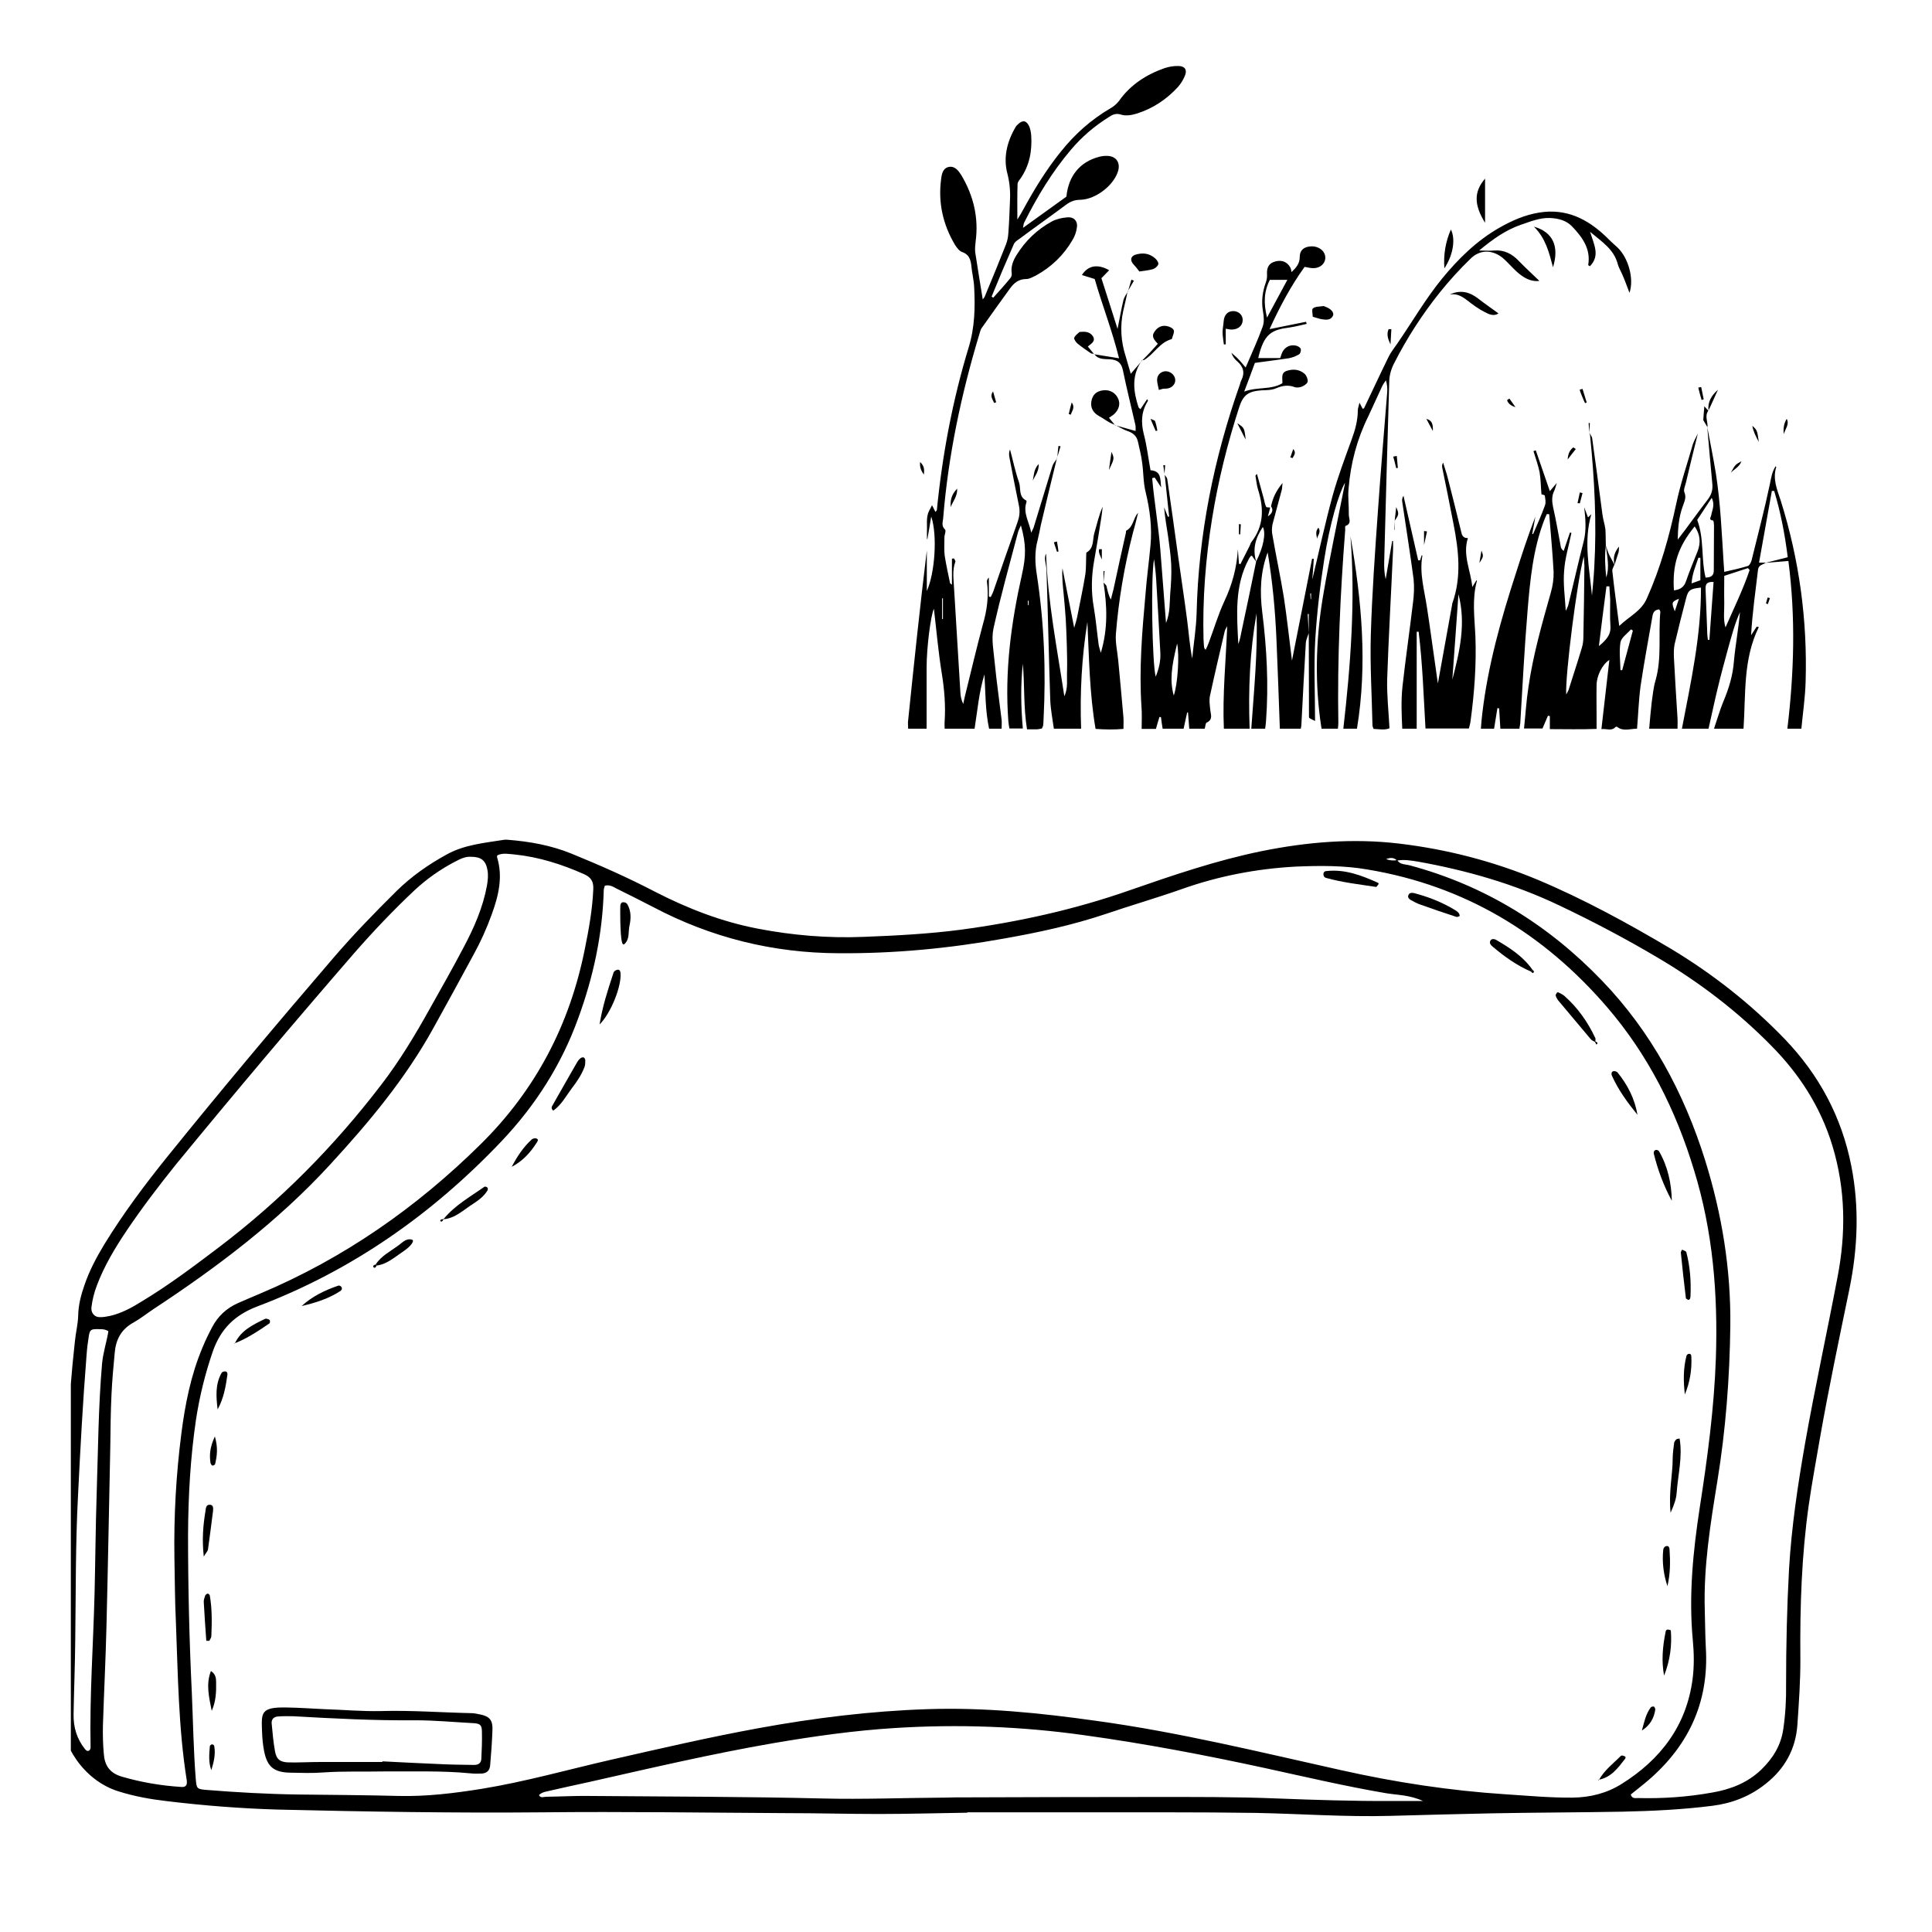 <svg xmlns="http://www.w3.org/2000/svg" xmlns:xlink="http://www.w3.org/1999/xlink" width="48" zoomAndPan="magnify" viewBox="0 0 36 36" height="48" preserveAspectRatio="xMidYMid meet" version="1.2"><defs><clipPath id="f09c087d44"><path d="M 1.32 15.617 L 34.672 15.617 L 34.672 33.859 L 1.32 33.859 Z M 1.32 15.617 "/></clipPath><clipPath id="8f68cab0fe"><path d="M 4 31 L 10 31 L 10 33.859 L 4 33.859 Z M 4 31 "/></clipPath><clipPath id="89fd78b173"><path d="M 29 32 L 31 32 L 31 33.859 L 29 33.859 Z M 29 32 "/></clipPath><clipPath id="8e03bfb9c7"><path d="M 29 33 L 30 33 L 30 33.859 L 29 33.859 Z M 29 33 "/></clipPath><clipPath id="b33f6bee32"><path d="M 20 3 L 31 3 L 31 13.633 L 20 13.633 Z M 20 3 "/></clipPath><clipPath id="a20492b789"><path d="M 27 7 L 33.688 7 L 33.688 13.633 L 27 13.633 Z M 27 7 "/></clipPath><clipPath id="0525fe2ef1"><path d="M 16.906 1.227 L 23 1.227 L 23 13.633 L 16.906 13.633 Z M 16.906 1.227 "/></clipPath><clipPath id="5f17f07170"><path d="M 26 8 L 28 8 L 28 13.633 L 26 13.633 Z M 26 8 "/></clipPath><clipPath id="950261e037"><path d="M 19 9 L 22 9 L 22 13.633 L 19 13.633 Z M 19 9 "/></clipPath><clipPath id="6dcc2aee57"><path d="M 25 9 L 26 9 L 26 13.633 L 25 13.633 Z M 25 9 "/></clipPath><clipPath id="a2f0135591"><path d="M 33 7 L 33.688 7 L 33.688 9 L 33 9 Z M 33 7 "/></clipPath></defs><g id="a12f6bce5b"><g clip-rule="nonzero" clip-path="url(#f09c087d44)"><path style=" stroke:none;fill-rule:nonzero;fill:#000000;fill-opacity:1;" d="M 2.02 24.805 C 1.988 25 1.922 25.199 1.902 25.406 C 1.832 26.215 1.828 27.031 1.801 27.844 C 1.781 28.461 1.777 29.078 1.762 29.695 C 1.738 30.648 1.668 31.605 1.688 32.562 C 1.688 32.582 1.676 32.609 1.664 32.617 C 1.625 32.641 1.602 32.613 1.582 32.59 C 1.43 32.398 1.367 32.184 1.371 31.941 C 1.379 31.48 1.398 31.02 1.402 30.559 C 1.414 29.668 1.406 28.777 1.453 27.883 C 1.496 27.004 1.543 26.125 1.613 25.25 C 1.621 25.129 1.637 25.008 1.656 24.887 C 1.676 24.781 1.695 24.766 1.812 24.766 C 1.879 24.77 1.945 24.758 2.02 24.805 Z M 26.516 33.559 C 26.281 33.559 26.098 33.559 25.91 33.559 C 25.207 33.562 24.504 33.539 23.801 33.512 C 23.02 33.48 22.238 33.484 21.457 33.484 C 20.238 33.484 19.016 33.488 17.797 33.492 C 17.73 33.492 17.664 33.496 17.598 33.496 C 16.84 33.5 16.082 33.531 15.324 33.512 C 13.871 33.477 12.418 33.477 10.969 33.465 C 10.703 33.461 10.441 33.477 10.176 33.48 C 10.133 33.48 10.074 33.512 10.043 33.449 C 10.09 33.402 10.141 33.391 10.195 33.379 C 10.453 33.32 10.711 33.262 10.969 33.207 C 12.113 32.949 13.258 32.68 14.418 32.48 C 15.168 32.352 15.918 32.246 16.676 32.199 C 17.852 32.125 19.027 32.168 20.195 32.332 C 21.328 32.488 22.453 32.703 23.57 32.945 C 24.32 33.109 25.07 33.285 25.828 33.414 C 26.043 33.449 26.266 33.445 26.516 33.559 Z M 8.777 15.965 C 8.965 15.965 9.051 16.035 9.082 16.207 C 9.102 16.305 9.09 16.402 9.074 16.5 C 9 16.906 8.836 17.281 8.645 17.641 C 8.441 18.031 8.223 18.414 8.008 18.797 C 7.734 19.289 7.445 19.77 7.102 20.215 C 6.227 21.359 5.227 22.371 4.078 23.242 C 3.613 23.594 3.148 23.945 2.648 24.246 C 2.461 24.363 2.27 24.469 2.051 24.52 C 1.988 24.531 1.922 24.547 1.855 24.543 C 1.762 24.543 1.695 24.465 1.703 24.367 C 1.719 24.227 1.754 24.086 1.805 23.953 C 1.941 23.59 2.141 23.258 2.355 22.938 C 2.645 22.508 2.957 22.098 3.281 21.695 C 4.371 20.367 5.477 19.055 6.602 17.758 C 6.957 17.352 7.328 16.961 7.723 16.59 C 7.949 16.379 8.199 16.203 8.473 16.059 C 8.57 16.008 8.668 15.957 8.777 15.965 Z M 9.266 15.938 C 9.371 15.887 9.48 15.914 9.59 15.922 C 10.043 15.969 10.469 16.105 10.883 16.289 C 11.016 16.348 11.062 16.43 11.055 16.57 C 11.039 16.945 10.973 17.312 10.898 17.68 C 10.617 19.094 9.98 20.312 8.953 21.324 C 7.758 22.504 6.402 23.449 4.852 24.102 C 4.707 24.164 4.566 24.223 4.426 24.285 C 4.219 24.379 4.059 24.527 3.953 24.73 C 3.887 24.855 3.824 24.984 3.77 25.117 C 3.555 25.629 3.449 26.168 3.379 26.715 C 3.281 27.48 3.238 28.25 3.25 29.023 C 3.258 29.422 3.258 29.816 3.277 30.211 C 3.316 31.203 3.324 32.195 3.48 33.176 C 3.492 33.266 3.461 33.305 3.375 33.297 C 3 33.273 2.633 33.211 2.27 33.105 C 2.043 33.039 1.949 32.895 1.934 32.676 C 1.918 32.5 1.914 32.324 1.918 32.148 C 1.938 31.531 1.969 30.918 1.984 30.301 C 2.012 29.188 2.031 28.074 2.055 26.965 C 2.059 26.633 2.062 26.301 2.078 25.973 C 2.09 25.719 2.113 25.465 2.137 25.215 C 2.156 24.969 2.254 24.773 2.48 24.648 C 2.613 24.574 2.734 24.477 2.863 24.391 C 4.051 23.609 5.184 22.754 6.152 21.699 C 6.875 20.914 7.559 20.094 8.078 19.152 C 8.328 18.699 8.578 18.246 8.824 17.789 C 8.957 17.547 9.07 17.297 9.164 17.035 C 9.289 16.691 9.375 16.34 9.262 15.973 C 9.258 15.965 9.266 15.953 9.266 15.938 Z M 11.27 16.504 C 11.359 16.48 11.426 16.523 11.492 16.559 C 11.719 16.672 11.949 16.785 12.172 16.902 C 13.254 17.473 14.406 17.758 15.625 17.762 C 16.664 17.77 17.691 17.672 18.711 17.488 C 19.352 17.375 19.984 17.238 20.602 17.031 C 21.07 16.871 21.547 16.734 22.012 16.57 C 22.703 16.324 23.41 16.188 24.141 16.148 C 24.59 16.129 25.043 16.125 25.488 16.203 C 27.289 16.504 28.762 17.391 29.945 18.766 C 30.711 19.656 31.227 20.684 31.566 21.805 C 31.918 22.945 32.012 24.113 31.973 25.301 C 31.941 26.238 31.816 27.168 31.672 28.094 C 31.547 28.91 31.465 29.73 31.543 30.562 C 31.566 30.801 31.57 31.047 31.539 31.285 C 31.426 32.156 30.941 32.789 30.215 33.242 C 29.941 33.414 29.633 33.492 29.305 33.496 C 28.887 33.5 28.473 33.461 28.055 33.434 C 27.02 33.367 26 33.211 24.988 32.984 C 23.477 32.648 21.969 32.277 20.43 32.066 C 19.383 31.918 18.336 31.812 17.273 31.848 C 16.219 31.883 15.172 32.012 14.129 32.203 C 13.211 32.371 12.301 32.582 11.391 32.789 C 10.586 32.973 9.793 33.199 8.977 33.332 C 8.465 33.414 7.953 33.477 7.434 33.465 C 6.809 33.449 6.18 33.445 5.555 33.438 C 4.98 33.43 4.41 33.398 3.84 33.352 C 3.668 33.336 3.664 33.328 3.648 33.152 C 3.605 32.613 3.598 32.074 3.574 31.535 C 3.527 30.555 3.504 29.574 3.504 28.594 C 3.508 27.879 3.547 27.164 3.652 26.453 C 3.719 26.016 3.824 25.59 3.969 25.172 C 4.117 24.758 4.375 24.504 4.793 24.344 C 6.551 23.68 8.055 22.625 9.348 21.262 C 9.977 20.598 10.461 19.84 10.773 18.977 C 11.055 18.207 11.227 17.414 11.25 16.59 C 11.25 16.562 11.262 16.531 11.27 16.504 Z M 26.031 16.035 C 26.164 16.012 26.297 16.035 26.422 16.055 C 27.336 16.219 28.223 16.473 29.062 16.875 C 29.688 17.172 30.301 17.496 30.895 17.848 C 31.668 18.305 32.375 18.844 33.004 19.484 C 33.531 20.016 33.926 20.629 34.145 21.352 C 34.391 22.164 34.398 22.984 34.238 23.805 C 34.043 24.832 33.82 25.852 33.637 26.883 C 33.5 27.664 33.383 28.445 33.336 29.238 C 33.297 29.957 33.281 30.672 33.281 31.387 C 33.285 31.664 33.27 31.938 33.23 32.211 C 33.188 32.52 33.035 32.766 32.816 32.977 C 32.559 33.223 32.242 33.344 31.902 33.402 C 31.445 33.484 30.984 33.516 30.523 33.504 C 30.473 33.504 30.41 33.52 30.387 33.438 C 30.469 33.371 30.555 33.305 30.641 33.234 C 31.441 32.578 31.852 31.742 31.785 30.691 C 31.773 30.461 31.773 30.23 31.766 30 C 31.742 29.191 31.871 28.395 32 27.602 C 32.156 26.645 32.23 25.68 32.242 24.707 C 32.254 23.652 32.086 22.625 31.773 21.621 C 31.379 20.363 30.766 19.223 29.848 18.27 C 28.852 17.234 27.668 16.5 26.27 16.125 C 26.191 16.102 26.09 16.117 26.035 16.027 C 25.965 16.039 25.898 16.035 25.828 16.008 C 25.906 15.98 25.973 15.973 26.031 16.035 Z M 18.023 33.77 C 19.277 33.77 20.531 33.77 21.785 33.77 C 22.324 33.77 22.863 33.773 23.402 33.781 C 24.238 33.797 25.07 33.859 25.91 33.836 C 26.535 33.82 27.16 33.801 27.789 33.789 C 28.602 33.773 29.418 33.773 30.23 33.758 C 30.793 33.746 31.352 33.719 31.91 33.648 C 32.273 33.602 32.609 33.473 32.902 33.238 C 33.258 32.957 33.461 32.59 33.492 32.137 C 33.52 31.719 33.551 31.301 33.547 30.883 C 33.539 29.934 33.57 28.984 33.703 28.047 C 33.762 27.633 33.84 27.219 33.91 26.809 C 34.074 25.875 34.27 24.945 34.461 24.02 C 34.617 23.258 34.648 22.492 34.496 21.723 C 34.316 20.809 33.895 20.027 33.254 19.359 C 32.621 18.703 31.914 18.148 31.137 17.68 C 30.332 17.203 29.512 16.754 28.648 16.391 C 27.82 16.047 26.957 15.824 26.07 15.719 C 25.211 15.617 24.359 15.688 23.512 15.859 C 22.668 16.031 21.855 16.309 21.047 16.59 C 20.023 16.949 18.973 17.18 17.902 17.324 C 17.305 17.402 16.699 17.434 16.094 17.457 C 15.43 17.484 14.777 17.43 14.125 17.305 C 13.449 17.176 12.816 16.93 12.207 16.617 C 11.699 16.352 11.176 16.121 10.648 15.906 C 10.266 15.75 9.867 15.68 9.461 15.648 C 9.438 15.645 9.414 15.645 9.395 15.648 C 9.027 15.707 8.652 15.738 8.316 15.926 C 7.977 16.113 7.664 16.332 7.387 16.605 C 6.98 17.008 6.582 17.418 6.207 17.855 C 5.16 19.074 4.125 20.305 3.117 21.555 C 2.695 22.078 2.293 22.617 1.941 23.191 C 1.797 23.43 1.668 23.672 1.578 23.934 C 1.512 24.121 1.461 24.309 1.457 24.512 C 1.453 24.676 1.41 24.836 1.395 25 C 1.266 26.152 1.227 27.309 1.18 28.465 C 1.152 29.18 1.18 29.898 1.16 30.613 C 1.152 30.934 1.137 31.25 1.129 31.57 C 1.125 31.703 1.137 31.836 1.137 31.969 C 1.141 32.488 1.543 33.172 2.207 33.379 C 2.504 33.473 2.809 33.527 3.113 33.562 C 3.801 33.645 4.492 33.699 5.184 33.719 C 6.824 33.758 8.461 33.785 10.102 33.77 C 11.621 33.754 13.137 33.777 14.656 33.785 C 15.227 33.785 15.801 33.801 16.371 33.801 C 16.922 33.801 17.473 33.785 18.023 33.777 C 18.023 33.773 18.023 33.773 18.023 33.77 "/></g><g clip-rule="nonzero" clip-path="url(#8f68cab0fe)"><path style=" stroke:none;fill-rule:nonzero;fill:#000000;fill-opacity:1;" d="M 7.125 32.82 C 7.125 32.824 7.125 32.828 7.125 32.832 C 6.742 32.832 6.355 32.832 5.973 32.832 C 5.773 32.832 5.578 32.844 5.379 32.84 C 5.223 32.836 5.152 32.785 5.125 32.637 C 5.094 32.465 5.078 32.289 5.062 32.113 C 5.055 32.035 5.105 31.988 5.18 31.984 C 5.277 31.977 5.375 31.977 5.473 31.98 C 6.23 32.023 6.984 32.062 7.742 32.055 C 8.105 32.055 8.469 32.09 8.828 32.109 C 8.953 32.117 8.98 32.148 8.98 32.277 C 8.984 32.445 8.977 32.609 8.969 32.773 C 8.965 32.855 8.91 32.887 8.836 32.887 C 8.648 32.883 8.465 32.883 8.277 32.875 C 7.895 32.859 7.512 32.84 7.125 32.82 Z M 7.152 33.008 C 7.703 33.012 8.23 32.992 8.758 33.043 C 8.832 33.051 8.91 33.051 8.984 33.047 C 9.074 33.039 9.125 32.988 9.133 32.898 C 9.152 32.68 9.168 32.461 9.176 32.238 C 9.184 32.051 9.121 31.98 8.941 31.945 C 8.887 31.934 8.832 31.922 8.781 31.922 C 8.219 31.91 7.66 31.867 7.102 31.883 C 6.75 31.891 6.398 31.859 6.047 31.848 C 5.805 31.836 5.566 31.82 5.324 31.816 C 4.848 31.809 4.871 31.922 4.883 32.27 C 4.887 32.391 4.898 32.512 4.922 32.633 C 4.98 32.922 5.105 33.023 5.398 33.031 C 5.605 33.035 5.816 33.043 6.023 33.027 C 6.406 33 6.793 33.016 7.152 33.008 "/></g><path style=" stroke:none;fill-rule:nonzero;fill:#000000;fill-opacity:1;" d="M 31.297 26.805 C 31.273 26.809 31.266 26.809 31.254 26.812 C 31.246 26.816 31.234 26.82 31.227 26.828 C 31.215 26.848 31.199 26.863 31.195 26.887 C 31.184 26.98 31.168 27.082 31.168 27.18 C 31.168 27.488 31.09 27.801 31.129 28.188 C 31.203 28.023 31.234 27.922 31.242 27.816 C 31.266 27.48 31.355 27.148 31.297 26.805 "/><path style=" stroke:none;fill-rule:nonzero;fill:#000000;fill-opacity:1;" d="M 10.309 20.695 C 10.461 20.59 10.547 20.422 10.656 20.277 C 10.75 20.156 10.836 20.027 10.891 19.883 C 10.906 19.844 10.906 19.797 10.906 19.754 C 10.906 19.738 10.891 19.711 10.875 19.703 C 10.859 19.699 10.828 19.707 10.816 19.719 C 10.789 19.742 10.77 19.766 10.754 19.793 C 10.598 20.062 10.449 20.328 10.297 20.594 C 10.281 20.621 10.262 20.652 10.309 20.695 "/><path style=" stroke:none;fill-rule:nonzero;fill:#000000;fill-opacity:1;" d="M 25.645 16.527 C 25.664 16.504 25.68 16.488 25.688 16.473 C 25.691 16.469 25.684 16.449 25.676 16.449 C 25.371 16.312 25.066 16.195 24.727 16.23 C 24.695 16.23 24.66 16.242 24.66 16.289 C 24.66 16.328 24.68 16.352 24.711 16.359 C 25.02 16.445 25.336 16.48 25.645 16.527 "/><path style=" stroke:none;fill-rule:nonzero;fill:#000000;fill-opacity:1;" d="M 11.172 19.09 C 11.387 18.875 11.586 18.367 11.562 18.129 C 11.559 18.098 11.547 18.062 11.504 18.07 C 11.484 18.074 11.461 18.086 11.449 18.098 C 11.434 18.113 11.426 18.137 11.422 18.156 C 11.324 18.453 11.227 18.75 11.172 19.09 "/><path style=" stroke:none;fill-rule:nonzero;fill:#000000;fill-opacity:1;" d="M 29.727 19.406 C 29.727 19.387 29.734 19.359 29.727 19.344 C 29.586 19.043 29.398 18.777 29.152 18.559 C 29.121 18.531 29.078 18.512 29.039 18.492 C 29.031 18.488 29.016 18.492 29.012 18.496 C 29 18.512 28.984 18.535 28.988 18.551 C 28.996 18.582 29.012 18.609 29.031 18.637 C 29.234 18.879 29.438 19.121 29.641 19.363 C 29.66 19.387 29.691 19.398 29.719 19.414 L 29.727 19.406 "/><path style=" stroke:none;fill-rule:nonzero;fill:#000000;fill-opacity:1;" d="M 27.199 17.07 C 27.199 17.008 27.148 16.98 27.105 16.953 C 26.867 16.809 26.613 16.711 26.348 16.641 C 26.305 16.633 26.258 16.633 26.242 16.684 C 26.227 16.719 26.254 16.75 26.281 16.766 C 26.34 16.797 26.395 16.832 26.457 16.852 C 26.684 16.934 26.914 17.012 27.141 17.086 C 27.156 17.09 27.18 17.074 27.199 17.07 "/><path style=" stroke:none;fill-rule:nonzero;fill:#000000;fill-opacity:1;" d="M 31.461 24.223 C 31.5 24.211 31.496 24.18 31.5 24.148 C 31.512 23.871 31.492 23.598 31.422 23.332 C 31.418 23.312 31.371 23.301 31.344 23.285 C 31.336 23.305 31.32 23.32 31.32 23.34 C 31.348 23.621 31.379 23.906 31.414 24.188 C 31.414 24.203 31.445 24.211 31.461 24.223 "/><path style=" stroke:none;fill-rule:nonzero;fill:#000000;fill-opacity:1;" d="M 31.152 22.375 C 31.145 22.051 31.078 21.738 30.914 21.453 C 30.906 21.438 30.879 21.426 30.859 21.426 C 30.824 21.434 30.809 21.465 30.816 21.496 C 30.891 21.801 31 22.094 31.152 22.375 "/><path style=" stroke:none;fill-rule:nonzero;fill:#000000;fill-opacity:1;" d="M 28.555 18.07 C 28.383 17.824 28.137 17.664 27.883 17.516 C 27.844 17.492 27.789 17.488 27.77 17.531 C 27.746 17.574 27.781 17.613 27.816 17.641 C 28.031 17.824 28.262 17.988 28.523 18.102 C 28.531 18.09 28.543 18.078 28.555 18.07 "/><path style=" stroke:none;fill-rule:nonzero;fill:#000000;fill-opacity:1;" d="M 3.797 29.004 C 3.844 28.926 3.871 28.902 3.875 28.875 C 3.906 28.637 3.941 28.398 3.969 28.16 C 3.973 28.113 3.984 28.035 3.902 28.039 C 3.836 28.039 3.836 28.109 3.828 28.16 C 3.785 28.422 3.762 28.68 3.797 29.004 "/><path style=" stroke:none;fill-rule:nonzero;fill:#000000;fill-opacity:1;" d="M 3.902 30.574 C 3.914 30.543 3.938 30.516 3.938 30.488 C 3.949 30.234 3.953 29.984 3.91 29.734 C 3.91 29.719 3.887 29.695 3.871 29.695 C 3.855 29.695 3.832 29.715 3.824 29.73 C 3.812 29.77 3.793 29.812 3.797 29.855 C 3.809 30.094 3.828 30.336 3.844 30.574 C 3.863 30.574 3.883 30.574 3.902 30.574 "/><path style=" stroke:none;fill-rule:nonzero;fill:#000000;fill-opacity:1;" d="M 8.266 22.719 C 8.488 22.699 8.637 22.543 8.812 22.434 C 8.914 22.367 9.012 22.297 9.078 22.191 C 9.09 22.176 9.094 22.145 9.086 22.133 C 9.074 22.117 9.039 22.105 9.027 22.113 C 8.762 22.301 8.477 22.457 8.266 22.715 L 8.266 22.719 "/><path style=" stroke:none;fill-rule:nonzero;fill:#000000;fill-opacity:1;" d="M 30.512 20.773 C 30.461 20.473 30.328 20.215 30.141 19.984 C 30.125 19.965 30.082 19.953 30.059 19.961 C 30.023 19.973 30.023 20.016 30.035 20.043 C 30.156 20.312 30.328 20.547 30.512 20.773 "/><path style=" stroke:none;fill-rule:nonzero;fill:#000000;fill-opacity:1;" d="M 11.559 17.188 C 11.57 17.535 11.59 17.629 11.637 17.59 C 11.738 17.496 11.703 17.363 11.73 17.246 C 11.758 17.117 11.762 16.984 11.695 16.859 C 11.68 16.828 11.652 16.812 11.617 16.812 C 11.574 16.809 11.562 16.848 11.559 16.875 C 11.555 16.996 11.559 17.121 11.559 17.188 "/><path style=" stroke:none;fill-rule:nonzero;fill:#000000;fill-opacity:1;" d="M 31.008 31.223 C 31.121 30.938 31.156 30.656 31.133 30.379 C 31.043 30.34 31.039 30.391 31.035 30.414 C 30.98 30.684 30.957 30.953 31.008 31.223 "/><path style=" stroke:none;fill-rule:nonzero;fill:#000000;fill-opacity:1;" d="M 5.621 24.336 C 5.875 24.277 6.125 24.199 6.344 24.055 C 6.371 24.035 6.383 24.004 6.355 23.973 C 6.344 23.961 6.316 23.949 6.301 23.957 C 6.051 24.043 5.816 24.156 5.621 24.336 "/><path style=" stroke:none;fill-rule:nonzero;fill:#000000;fill-opacity:1;" d="M 7.016 23.582 C 7.207 23.559 7.348 23.43 7.5 23.328 C 7.668 23.219 7.734 23.109 7.672 23.098 C 7.562 23.07 7.492 23.16 7.418 23.211 C 7.27 23.32 7.102 23.402 7 23.562 L 7.016 23.582 "/><path style=" stroke:none;fill-rule:nonzero;fill:#000000;fill-opacity:1;" d="M 31.07 29.555 C 31.125 29.324 31.125 29.098 31.109 28.867 C 31.105 28.84 31.098 28.801 31.051 28.809 C 31.016 28.816 30.996 28.844 30.992 28.879 C 30.969 29.105 30.996 29.332 31.07 29.555 "/><path style=" stroke:none;fill-rule:nonzero;fill:#000000;fill-opacity:1;" d="M 4.055 26.262 C 4.168 26.059 4.207 25.836 4.238 25.613 C 4.242 25.582 4.223 25.547 4.184 25.555 C 4.164 25.555 4.137 25.566 4.129 25.582 C 4.008 25.797 4.027 26.027 4.055 26.262 "/><path style=" stroke:none;fill-rule:nonzero;fill:#000000;fill-opacity:1;" d="M 3.93 31.137 C 3.832 31.391 3.898 31.633 3.945 31.879 C 4.023 31.707 4.031 31.527 4.027 31.348 C 4.027 31.273 4.02 31.195 3.93 31.137 "/><path style=" stroke:none;fill-rule:nonzero;fill:#000000;fill-opacity:1;" d="M 4.371 25.031 C 4.605 24.941 4.812 24.801 5.02 24.66 C 5.031 24.652 5.035 24.613 5.027 24.602 C 5.02 24.586 4.992 24.578 4.973 24.574 C 4.965 24.57 4.953 24.57 4.941 24.574 C 4.715 24.684 4.488 24.789 4.375 25.035 L 4.371 25.031 "/><path style=" stroke:none;fill-rule:nonzero;fill:#000000;fill-opacity:1;" d="M 31.395 25.984 C 31.488 25.758 31.527 25.527 31.516 25.289 C 31.516 25.258 31.512 25.223 31.469 25.227 C 31.453 25.227 31.43 25.246 31.426 25.262 C 31.363 25.5 31.367 25.742 31.395 25.984 "/><path style=" stroke:none;fill-rule:nonzero;fill:#000000;fill-opacity:1;" d="M 9.535 21.742 C 9.738 21.637 9.883 21.477 10 21.293 C 10.016 21.27 10.043 21.23 9.996 21.215 C 9.973 21.203 9.93 21.215 9.91 21.23 C 9.75 21.375 9.633 21.555 9.535 21.742 "/><path style=" stroke:none;fill-rule:nonzero;fill:#000000;fill-opacity:1;" d="M 4.004 26.766 C 3.906 26.977 3.902 27.117 3.922 27.258 C 3.926 27.277 3.941 27.301 3.957 27.309 C 3.973 27.312 4.008 27.293 4.008 27.281 C 4.043 27.133 4.066 26.984 4.004 26.766 "/><path style=" stroke:none;fill-rule:nonzero;fill:#000000;fill-opacity:1;" d="M 30.594 32.246 C 30.742 32.152 30.82 32.02 30.844 31.855 C 30.844 31.84 30.832 31.809 30.82 31.801 C 30.809 31.793 30.773 31.801 30.762 31.812 C 30.664 31.941 30.637 32.094 30.594 32.246 "/><g clip-rule="nonzero" clip-path="url(#89fd78b173)"><path style=" stroke:none;fill-rule:nonzero;fill:#000000;fill-opacity:1;" d="M 29.785 33.164 C 30.02 33.121 30.148 32.945 30.281 32.773 C 30.297 32.75 30.293 32.73 30.266 32.723 C 30.25 32.715 30.219 32.707 30.207 32.715 C 30.062 32.859 29.895 32.984 29.793 33.168 L 29.785 33.164 "/></g><path style=" stroke:none;fill-rule:nonzero;fill:#000000;fill-opacity:1;" d="M 3.938 32.984 C 3.984 32.832 4.02 32.688 3.992 32.535 C 3.992 32.52 3.965 32.5 3.949 32.504 C 3.938 32.504 3.91 32.523 3.91 32.539 C 3.898 32.688 3.883 32.84 3.938 32.984 "/><path style=" stroke:none;fill-rule:nonzero;fill:#000000;fill-opacity:1;" d="M 29.719 19.414 C 29.73 19.43 29.738 19.449 29.746 19.465 C 29.789 19.43 29.754 19.418 29.727 19.406 C 29.727 19.406 29.719 19.414 29.719 19.414 "/><path style=" stroke:none;fill-rule:nonzero;fill:#000000;fill-opacity:1;" d="M 8.266 22.715 C 8.246 22.719 8.223 22.719 8.211 22.73 C 8.195 22.746 8.207 22.766 8.23 22.762 C 8.246 22.758 8.254 22.73 8.266 22.719 L 8.266 22.715 "/><path style=" stroke:none;fill-rule:nonzero;fill:#000000;fill-opacity:1;" d="M 7 23.562 C 6.973 23.57 6.938 23.586 6.961 23.613 C 6.98 23.637 7.008 23.613 7.016 23.582 L 7 23.562 "/><path style=" stroke:none;fill-rule:nonzero;fill:#000000;fill-opacity:1;" d="M 4.375 25.035 L 4.359 25.039 L 4.371 25.031 C 4.371 25.031 4.375 25.035 4.375 25.035 "/><path style=" stroke:none;fill-rule:nonzero;fill:#000000;fill-opacity:1;" d="M 28.523 18.102 C 28.535 18.113 28.559 18.133 28.562 18.133 C 28.602 18.105 28.574 18.086 28.555 18.07 C 28.543 18.078 28.531 18.09 28.523 18.102 "/><g clip-rule="nonzero" clip-path="url(#8e03bfb9c7)"><path style=" stroke:none;fill-rule:nonzero;fill:#000000;fill-opacity:1;" d="M 29.793 33.168 C 29.785 33.172 29.777 33.176 29.773 33.18 C 29.777 33.176 29.781 33.168 29.785 33.164 C 29.785 33.164 29.793 33.168 29.793 33.168 "/></g><path style=" stroke:none;fill-rule:nonzero;fill:#000000;fill-opacity:1;" d="M 20.391 6.598 L 20.387 6.602 L 20.395 6.602 Z M 20.391 6.598 "/><path style=" stroke:none;fill-rule:nonzero;fill:#000000;fill-opacity:1;" d="M 20.781 7.918 L 20.777 7.922 L 20.801 7.93 Z M 20.781 7.918 "/><g clip-rule="nonzero" clip-path="url(#b33f6bee32)"><path style=" stroke:none;fill-rule:nonzero;fill:#000000;fill-opacity:1;" d="M 21.75 8.926 C 21.746 8.898 21.719 8.875 21.703 8.848 C 21.73 9.105 21.758 9.367 21.785 9.625 L 21.762 9.629 C 21.738 9.57 21.715 9.512 21.691 9.453 C 21.707 9.637 21.738 9.816 21.766 9.996 C 21.789 10.172 21.816 10.348 21.824 10.52 C 21.832 10.703 21.82 10.887 21.805 11.066 C 21.793 11.238 21.805 11.414 21.727 11.609 C 21.691 11.133 21.656 10.688 21.621 10.242 C 21.586 9.797 21.508 9.355 21.469 8.91 L 21.516 8.898 L 21.637 9.082 C 21.617 8.93 21.645 8.777 21.438 8.762 C 21.395 8.531 21.371 8.305 21.312 8.086 C 21.258 7.867 21.266 7.664 21.391 7.469 C 21.395 7.465 21.383 7.453 21.375 7.438 L 21.25 7.625 C 21.23 7.605 21.219 7.598 21.215 7.59 C 21.121 7.301 21.082 7.016 21.258 6.746 L 21.07 6.965 C 21.035 6.852 21.008 6.746 20.977 6.645 C 20.887 6.367 20.867 6.082 20.93 5.793 C 20.957 5.68 20.984 5.562 21.008 5.445 C 20.98 5.492 20.949 5.539 20.934 5.59 C 20.895 5.75 20.867 5.918 20.824 6.129 C 20.715 5.781 20.617 5.477 20.523 5.184 L 20.668 5.035 C 20.453 4.914 20.273 4.945 20.16 5.125 L 20.398 5.199 C 20.539 5.688 20.723 6.156 20.852 6.676 L 20.395 6.602 C 20.465 6.703 20.586 6.688 20.688 6.695 C 20.824 6.707 20.891 6.758 20.922 6.891 C 20.992 7.234 21.078 7.574 21.156 7.918 C 21.164 7.953 21.16 7.988 21.16 8.031 L 20.801 7.93 C 20.871 7.965 20.938 8.008 21.008 8.031 C 21.113 8.066 21.18 8.125 21.203 8.227 C 21.23 8.355 21.266 8.484 21.281 8.613 C 21.309 8.797 21.301 8.988 21.348 9.172 C 21.426 9.496 21.469 9.824 21.438 10.16 C 21.41 10.465 21.367 10.773 21.344 11.078 C 21.281 11.773 21.223 12.473 21.27 13.172 C 21.281 13.305 21.273 13.441 21.273 13.582 L 21.539 13.582 C 21.562 13.5 21.582 13.43 21.605 13.359 L 21.633 13.363 C 21.641 13.434 21.652 13.504 21.664 13.578 L 22.055 13.578 C 22.078 13.473 22.098 13.375 22.121 13.277 L 22.137 13.277 C 22.145 13.375 22.152 13.473 22.16 13.578 L 22.449 13.578 C 22.461 13.535 22.461 13.477 22.484 13.465 C 22.609 13.406 22.559 13.312 22.551 13.223 C 22.543 13.137 22.527 13.047 22.547 12.961 C 22.633 12.562 22.727 12.164 22.82 11.766 C 22.828 11.73 22.852 11.699 22.867 11.668 C 22.844 12.305 22.777 12.938 22.805 13.578 L 23.285 13.578 C 23.258 12.848 23.289 12.137 23.414 11.43 C 23.438 12.141 23.367 12.852 23.316 13.578 L 23.574 13.578 C 23.582 13.527 23.586 13.484 23.59 13.441 C 23.641 12.762 23.605 12.082 23.52 11.406 C 23.473 11.027 23.484 10.66 23.621 10.293 C 23.711 10.832 23.762 11.371 23.785 11.918 C 23.809 12.469 23.828 13.02 23.848 13.578 L 24.238 13.578 C 24.246 13.543 24.25 13.52 24.25 13.492 C 24.277 12.992 24.301 12.488 24.332 11.984 C 24.336 11.922 24.367 11.859 24.387 11.797 C 24.379 11.68 24.375 11.559 24.367 11.441 L 24.387 11.441 C 24.387 11.559 24.387 11.676 24.387 11.797 C 24.387 12.305 24.391 12.816 24.391 13.324 C 24.391 13.34 24.387 13.367 24.398 13.379 C 24.426 13.398 24.457 13.41 24.504 13.434 C 24.504 12.906 24.48 12.41 24.508 11.918 C 24.539 11.414 24.598 10.914 24.676 10.418 C 24.777 9.766 24.949 9.184 25.062 8.996 C 25.055 9.031 25.055 9.055 25.047 9.078 C 24.918 9.734 24.777 10.387 24.664 11.043 C 24.527 11.82 24.496 12.605 24.598 13.391 C 24.605 13.453 24.617 13.516 24.625 13.578 L 24.93 13.578 C 24.934 13.535 24.938 13.504 24.938 13.473 C 24.918 12.273 24.973 11.07 25.066 9.875 C 25.066 9.848 25.062 9.805 25.07 9.801 C 25.195 9.758 25.133 9.664 25.133 9.59 C 25.137 9.426 25.113 9.262 25.129 9.098 C 25.168 8.633 25.285 8.184 25.496 7.758 C 25.582 7.574 25.664 7.391 25.75 7.207 C 25.77 7.164 25.797 7.125 25.824 7.086 C 25.848 7.164 25.855 7.238 25.848 7.316 C 25.789 8.051 25.727 8.785 25.676 9.516 C 25.621 10.289 25.566 11.062 25.543 11.832 C 25.527 12.395 25.562 12.953 25.574 13.512 C 25.574 13.535 25.586 13.559 25.594 13.582 C 25.699 13.586 25.801 13.609 25.891 13.57 C 25.875 13.258 25.84 12.953 25.848 12.652 C 25.875 11.855 25.922 11.059 25.957 10.262 C 25.961 10.199 25.957 10.141 25.957 10.078 L 25.941 10.082 C 25.902 10.32 25.859 10.555 25.82 10.793 C 25.793 10.676 25.789 10.562 25.793 10.449 C 25.824 9.332 25.852 8.211 25.887 7.094 C 25.891 6.984 25.926 6.867 25.977 6.77 C 26.215 6.301 26.5 5.859 26.832 5.445 C 27.008 5.227 27.195 5.02 27.398 4.824 C 27.574 4.645 27.812 4.648 28.008 4.812 C 28.098 4.891 28.176 4.984 28.266 5.066 C 28.387 5.172 28.516 5.254 28.684 5.234 C 28.555 5.109 28.422 4.988 28.301 4.863 C 28.176 4.73 28.027 4.652 27.836 4.668 C 27.762 4.676 27.688 4.668 27.562 4.668 C 27.82 4.453 28.059 4.285 28.34 4.188 C 28.516 4.129 28.688 4.055 28.883 4.062 C 29.039 4.07 29.18 4.105 29.289 4.215 C 29.484 4.418 29.645 4.637 29.594 4.938 C 29.59 4.941 29.609 4.949 29.625 4.961 C 29.711 4.875 29.746 4.773 29.727 4.652 C 29.711 4.547 29.668 4.445 29.629 4.32 C 29.848 4.504 30.074 4.645 30.145 4.922 C 30.168 5.004 30.219 5.082 30.25 5.164 C 30.289 5.254 30.32 5.348 30.363 5.457 C 30.453 5.191 30.34 4.797 30.133 4.605 C 30.062 4.543 29.992 4.477 29.926 4.41 C 29.578 4.078 29.184 3.879 28.68 3.961 C 28.414 4.004 28.176 4.109 27.941 4.242 C 27.516 4.484 27.172 4.824 26.871 5.191 C 26.562 5.57 26.316 5.996 26.039 6.398 C 25.984 6.48 25.918 6.559 25.875 6.648 C 25.719 6.965 25.57 7.289 25.418 7.605 C 25.414 7.613 25.398 7.613 25.391 7.617 L 25.332 7.504 C 25.316 7.578 25.301 7.609 25.301 7.645 C 25.301 7.836 25.25 8.016 25.184 8.195 C 25.059 8.539 24.93 8.883 24.832 9.234 C 24.688 9.762 24.574 10.297 24.453 10.797 C 24.461 10.691 24.473 10.555 24.48 10.414 L 24.449 10.41 L 24.074 12.309 C 24.02 11.887 23.98 11.504 23.922 11.125 C 23.859 10.742 23.777 10.359 23.711 9.977 C 23.695 9.906 23.699 9.84 23.711 9.77 C 23.766 9.555 23.828 9.344 23.883 9.133 C 23.891 9.102 23.891 9.07 23.898 9 C 23.773 9.152 23.715 9.285 23.684 9.434 C 23.734 9.508 23.703 9.57 23.625 9.621 C 23.641 9.566 23.656 9.512 23.668 9.457 C 23.641 9.453 23.598 9.457 23.594 9.445 C 23.57 9.398 23.562 9.348 23.551 9.301 C 23.508 9.145 23.465 8.988 23.422 8.832 C 23.398 8.852 23.391 8.863 23.395 8.875 C 23.41 8.961 23.418 9.051 23.445 9.133 C 23.551 9.473 23.551 9.797 23.32 10.098 C 23.305 10.117 23.297 10.141 23.289 10.164 C 23.23 10.281 23.172 10.398 23.113 10.512 L 23.086 10.504 C 23.078 10.414 23.074 10.324 23.066 10.234 C 23.047 10.574 22.961 10.891 22.816 11.199 C 22.699 11.449 22.621 11.719 22.523 11.977 C 22.508 12.02 22.488 12.062 22.465 12.109 C 22.449 12.086 22.438 12.078 22.438 12.066 C 22.43 12.016 22.43 11.965 22.426 11.914 C 22.406 11.16 22.465 10.406 22.586 9.66 C 22.699 8.957 22.871 8.266 23.09 7.59 C 23.164 7.359 23.262 7.289 23.512 7.273 C 23.602 7.27 23.699 7.27 23.781 7.234 C 23.898 7.184 24.008 7.168 24.129 7.215 C 24.168 7.227 24.223 7.219 24.262 7.203 C 24.305 7.184 24.363 7.145 24.367 7.109 C 24.371 7.062 24.344 6.996 24.309 6.965 C 24.215 6.883 24.098 6.871 23.977 6.91 C 23.859 6.949 23.902 7.055 23.895 7.141 C 23.68 7.27 23.43 7.203 23.184 7.297 C 23.262 7.094 23.324 6.922 23.383 6.762 C 23.605 6.73 23.809 6.707 24.012 6.676 C 24.082 6.664 24.148 6.637 24.207 6.602 C 24.23 6.59 24.246 6.531 24.238 6.504 C 24.23 6.477 24.188 6.449 24.152 6.441 C 24.047 6.414 23.941 6.465 23.895 6.562 C 23.879 6.594 23.871 6.629 23.855 6.672 L 23.445 6.672 C 23.551 6.219 23.691 6.145 24.031 6.102 C 24.137 6.086 24.242 6.059 24.348 6.035 C 24.344 6.023 24.34 6.008 24.336 5.996 L 23.656 6.133 C 23.848 5.715 24.051 5.332 24.309 4.973 C 24.375 4.984 24.43 5 24.488 4.996 C 24.645 4.988 24.738 4.848 24.676 4.719 C 24.633 4.629 24.512 4.574 24.395 4.594 C 24.285 4.609 24.219 4.672 24.219 4.785 C 24.219 4.91 24.156 4.984 24.066 5.07 C 24.059 5.031 24.055 5.008 24.043 4.984 C 23.984 4.879 23.887 4.84 23.766 4.871 C 23.648 4.902 23.602 4.977 23.609 5.109 C 23.613 5.16 23.605 5.207 23.59 5.254 C 23.523 5.438 23.5 5.617 23.535 5.809 C 23.551 5.902 23.559 6.004 23.527 6.09 C 23.438 6.336 23.328 6.574 23.211 6.848 C 23.156 6.785 23.117 6.734 23.074 6.691 C 23.035 6.648 22.988 6.613 22.945 6.574 C 22.965 6.637 23.004 6.691 23.055 6.734 C 23.172 6.836 23.199 6.949 23.129 7.09 C 23.117 7.109 23.113 7.137 23.105 7.16 C 22.617 8.543 22.332 9.961 22.297 11.426 C 22.289 11.707 22.242 11.988 22.215 12.27 C 22.168 12.031 22.152 11.797 22.121 11.559 C 22.07 11.16 22.008 10.766 21.953 10.367 C 21.887 9.887 21.82 9.406 21.75 8.926 Z M 21.535 12.609 C 21.469 12.367 21.441 10.758 21.504 10.418 C 21.52 10.539 21.535 10.664 21.543 10.789 C 21.57 11.246 21.598 11.703 21.621 12.16 C 21.629 12.312 21.598 12.453 21.535 12.609 Z M 24.43 11.055 L 24.43 11.164 L 24.422 11.164 C 24.418 11.129 24.418 11.094 24.414 11.062 Z M 23.273 10.41 C 23.281 10.395 23.293 10.379 23.305 10.363 C 23.309 10.359 23.316 10.359 23.328 10.355 C 23.352 10.391 23.379 10.43 23.406 10.465 L 23.406 10.461 C 23.336 10.227 23.395 10.02 23.531 9.82 C 23.594 9.934 23.539 10.207 23.406 10.461 L 23.41 10.473 L 23.406 10.465 C 23.316 10.902 23.227 11.336 23.133 11.77 C 23.117 11.848 23.105 11.926 23.074 12 C 23.047 11.457 23 10.914 23.273 10.41 Z M 23.664 5.215 L 23.988 5.215 L 23.609 5.918 C 23.543 5.648 23.551 5.43 23.664 5.211 Z M 21.871 12.961 C 21.797 12.684 21.824 12.441 21.934 11.992 C 21.98 12.211 21.945 12.754 21.871 12.961 Z M 21.871 12.961 "/></g><path style=" stroke:none;fill-rule:nonzero;fill:#000000;fill-opacity:1;" d="M 21.699 8.844 L 21.695 8.844 C 21.699 8.844 21.699 8.848 21.703 8.848 L 21.699 8.84 Z M 21.699 8.844 "/><path style=" stroke:none;fill-rule:nonzero;fill:#000000;fill-opacity:1;" d="M 23.406 10.461 L 23.406 10.465 L 23.41 10.473 Z M 23.406 10.461 "/><path style=" stroke:none;fill-rule:nonzero;fill:#000000;fill-opacity:1;" d="M 21.285 6.711 L 21.281 6.711 C 21.273 6.723 21.266 6.734 21.258 6.746 L 21.285 6.715 Z M 21.285 6.711 "/><path style=" stroke:none;fill-rule:nonzero;fill:#000000;fill-opacity:1;" d="M 21.016 5.434 L 21.012 5.43 C 21.012 5.434 21.012 5.441 21.008 5.445 C 21.012 5.441 21.016 5.438 21.016 5.434 Z M 21.016 5.434 "/><g clip-rule="nonzero" clip-path="url(#a20492b789)"><path style=" stroke:none;fill-rule:nonzero;fill:#000000;fill-opacity:1;" d="M 33.098 8.703 C 33.098 8.699 33.09 8.695 33.086 8.688 C 33.02 8.789 33.004 8.898 32.98 9.016 C 32.879 9.496 32.754 9.969 32.637 10.445 C 32.625 10.484 32.598 10.539 32.566 10.547 C 32.426 10.59 32.285 10.621 32.129 10.656 C 32.125 10.586 32.121 10.535 32.117 10.484 C 32.082 9.93 32.059 9.375 31.973 8.824 C 31.926 8.535 31.867 8.246 31.812 7.957 C 31.844 8.309 31.871 8.656 31.906 9.008 C 31.918 9.121 31.895 9.211 31.824 9.305 C 31.633 9.551 31.457 9.805 31.262 10.055 C 31.266 9.848 31.281 9.641 31.352 9.445 C 31.379 9.359 31.43 9.277 31.387 9.176 C 31.367 9.133 31.395 9.066 31.41 9.012 C 31.484 8.699 31.559 8.391 31.637 8.078 C 31.605 8.145 31.566 8.211 31.543 8.281 C 31.438 8.648 31.312 9.016 31.234 9.387 C 31.105 9.992 30.941 10.582 30.688 11.148 C 30.582 11.391 30.363 11.48 30.172 11.664 C 30.125 11.293 30.078 10.965 30.043 10.637 C 30.039 10.602 30.07 10.559 30.082 10.52 C 30.051 10.457 30.012 10.395 29.98 10.328 C 29.957 10.277 29.941 10.219 29.922 10.164 C 29.922 10.164 29.922 10.168 29.922 10.168 C 29.945 10.367 29.996 10.562 29.93 10.758 C 29.91 10.562 29.898 10.367 29.922 10.168 C 29.922 10.164 29.922 10.16 29.922 10.156 L 29.922 10.164 L 29.922 10.16 C 29.918 10.059 29.922 9.961 29.914 9.859 C 29.902 9.77 29.871 9.68 29.859 9.586 C 29.797 9.113 29.734 8.641 29.668 8.168 C 29.664 8.133 29.633 8.098 29.613 8.062 C 29.617 8.082 29.629 8.098 29.629 8.117 C 29.711 8.93 29.754 9.746 29.707 10.566 C 29.699 10.742 29.68 10.918 29.664 11.098 C 29.617 10.59 29.504 10.086 29.652 9.582 L 29.59 9.641 L 29.52 9.453 C 29.543 9.668 29.562 9.871 29.512 10.078 C 29.41 10.477 29.32 10.875 29.223 11.273 C 29.215 11.305 29.199 11.332 29.176 11.383 C 29.16 11.117 29.125 10.875 29.145 10.641 C 29.16 10.402 29.234 10.168 29.281 9.93 L 29.254 9.922 C 29.215 10.035 29.176 10.152 29.137 10.266 C 29.094 10.234 29.086 10.207 29.082 10.18 C 29.035 9.938 28.996 9.695 28.941 9.457 C 28.918 9.348 28.91 9.246 28.961 9.145 C 28.98 9.105 28.988 9.062 29.008 9 L 28.879 9.152 L 28.617 8.391 L 28.574 8.406 C 28.613 8.535 28.66 8.664 28.688 8.797 C 28.711 8.938 28.711 9.078 28.723 9.211 C 28.734 9.215 28.781 9.223 28.785 9.234 C 28.793 9.293 28.809 9.359 28.789 9.414 C 28.723 9.598 28.645 9.773 28.566 9.953 L 28.551 9.949 C 28.57 9.84 28.59 9.734 28.609 9.629 C 28.473 9.977 28.359 10.328 28.246 10.684 C 27.969 11.535 27.727 12.395 27.621 13.289 C 27.609 13.383 27.602 13.48 27.594 13.578 L 27.84 13.578 C 27.863 13.445 27.883 13.32 27.902 13.195 L 27.934 13.199 C 27.941 13.324 27.949 13.453 27.957 13.578 L 28.312 13.578 C 28.32 13.535 28.324 13.508 28.328 13.477 C 28.371 12.773 28.406 12.07 28.465 11.367 C 28.512 10.805 28.566 10.238 28.77 9.703 C 28.785 9.66 28.805 9.617 28.824 9.578 L 28.867 9.582 C 28.895 9.938 28.93 10.293 28.949 10.652 C 28.953 10.781 28.934 10.914 28.898 11.039 C 28.734 11.621 28.566 12.203 28.48 12.805 C 28.441 13.055 28.426 13.312 28.398 13.574 L 28.742 13.574 L 28.844 13.336 L 28.879 13.344 L 28.879 13.586 C 29.176 13.586 29.457 13.594 29.75 13.582 C 29.75 13.492 29.75 13.43 29.75 13.367 C 29.75 13.168 29.746 12.965 29.75 12.766 C 29.75 12.598 29.855 12.379 29.988 12.297 C 29.938 12.73 29.891 13.152 29.84 13.586 C 29.938 13.574 30.027 13.629 30.102 13.547 C 30.109 13.539 30.129 13.539 30.137 13.547 C 30.25 13.633 30.375 13.578 30.504 13.578 C 30.527 13.305 30.535 13.039 30.57 12.781 C 30.633 12.359 30.711 11.938 30.785 11.516 C 30.797 11.445 30.805 11.363 30.918 11.355 C 30.926 11.371 30.938 11.387 30.938 11.402 C 30.898 11.828 30.969 12.258 30.848 12.68 C 30.809 12.809 30.797 12.949 30.777 13.086 C 30.758 13.246 30.746 13.406 30.73 13.578 L 31.258 13.578 C 31.258 13.504 31.262 13.445 31.258 13.383 C 31.234 13.008 31.211 12.629 31.191 12.254 C 31.188 12.172 31.188 12.09 31.203 12.008 C 31.27 11.723 31.344 11.434 31.418 11.148 C 31.457 10.992 31.5 10.969 31.695 10.949 C 31.699 11.84 31.508 12.703 31.34 13.578 L 31.836 13.578 C 31.895 13.324 31.945 13.078 32.004 12.836 C 32.062 12.59 32.129 12.348 32.195 12.102 C 32.262 11.867 32.32 11.633 32.422 11.406 C 32.395 11.715 32.336 12.02 32.309 12.324 C 32.289 12.586 32.215 12.828 32.113 13.07 C 32.047 13.23 32 13.398 31.938 13.578 L 32.488 13.578 C 32.531 12.934 32.477 12.285 32.773 11.684 L 32.734 11.676 L 32.629 11.836 C 32.652 11.422 32.711 11.02 32.758 10.617 C 32.77 10.523 32.848 10.523 32.898 10.488 L 32.902 10.484 L 32.777 10.484 C 32.859 10.031 32.938 9.59 33.016 9.148 L 33.059 9.148 C 33.18 9.547 33.258 9.953 33.312 10.383 L 32.898 10.488 L 33.324 10.453 C 33.461 11.508 33.43 12.539 33.305 13.578 L 33.566 13.578 C 33.594 13.281 33.637 12.996 33.645 12.707 C 33.68 11.555 33.527 10.426 33.18 9.324 C 33.113 9.121 33.027 8.922 33.098 8.703 Z M 29.523 10.543 C 29.52 10.984 29.512 11.422 29.504 11.863 C 29.504 11.93 29.496 12.004 29.477 12.066 C 29.398 12.332 29.309 12.598 29.227 12.859 C 29.219 12.883 29.203 12.902 29.184 12.941 C 29.164 12.574 29.387 10.828 29.512 10.367 C 29.516 10.449 29.523 10.496 29.523 10.543 Z M 29.793 12.039 C 29.84 11.648 29.887 11.289 29.934 10.926 L 29.988 10.926 C 29.992 11.008 30 11.094 30.004 11.176 C 30.004 11.336 29.996 11.5 30.008 11.664 C 30.02 11.828 29.93 11.926 29.793 12.039 Z M 30.227 12.488 L 30.195 12.488 C 30.191 12.316 30.168 12.137 30.195 11.969 C 30.211 11.879 30.32 11.809 30.391 11.727 L 30.426 11.75 Z M 31.207 11.391 C 31.145 11.227 31.145 11.215 31.285 11.156 C 31.262 11.23 31.234 11.305 31.207 11.391 Z M 31.414 10.836 C 31.379 10.938 31.309 10.988 31.191 11 C 31.16 10.523 31.266 10.191 31.578 9.809 C 31.68 9.957 31.695 10.109 31.633 10.27 C 31.559 10.457 31.48 10.645 31.414 10.836 Z M 31.684 10.812 L 31.52 10.871 C 31.531 10.691 31.598 10.543 31.648 10.391 L 31.684 10.395 Z M 31.852 11.922 L 31.824 11.922 C 31.82 11.879 31.812 11.836 31.812 11.793 C 31.801 11.523 31.793 11.254 31.781 10.984 C 31.777 10.895 31.793 10.836 31.93 10.844 C 31.902 11.203 31.879 11.562 31.852 11.922 Z M 31.934 10.617 C 31.938 10.711 31.898 10.762 31.781 10.762 C 31.695 10.414 31.758 10.039 31.625 9.688 L 31.895 9.277 C 31.961 9.41 31.902 9.504 31.887 9.598 C 31.879 9.641 31.832 9.688 31.922 9.699 C 31.93 9.703 31.938 9.758 31.938 9.789 C 31.938 10.066 31.934 10.34 31.934 10.617 Z M 32.152 11.691 C 32.105 11.535 32.133 11.379 32.129 11.223 C 32.125 11.066 32.129 10.91 32.129 10.73 L 32.57 10.586 L 32.602 10.621 C 32.48 10.984 32.309 11.332 32.152 11.691 Z M 32.152 11.691 "/></g><path style=" stroke:none;fill-rule:nonzero;fill:#000000;fill-opacity:1;" d="M 19.699 8.535 L 19.695 8.535 C 19.695 8.539 19.691 8.543 19.691 8.551 C 19.695 8.547 19.695 8.543 19.699 8.539 Z M 19.699 8.535 "/><g clip-rule="nonzero" clip-path="url(#0525fe2ef1)"><path style=" stroke:none;fill-rule:nonzero;fill:#000000;fill-opacity:1;" d="M 17.266 12.441 C 17.266 12.059 17.344 11.461 17.402 11.344 C 17.449 11.738 17.484 12.152 17.551 12.562 C 17.598 12.855 17.621 13.148 17.602 13.445 C 17.598 13.488 17.602 13.527 17.602 13.578 L 18.16 13.578 C 18.215 13.23 18.242 12.895 18.344 12.566 C 18.363 12.902 18.359 13.242 18.43 13.578 L 18.664 13.578 C 18.664 13.512 18.668 13.465 18.664 13.414 C 18.621 13.059 18.57 12.703 18.535 12.348 C 18.516 12.133 18.469 11.914 18.512 11.711 C 18.645 11.109 18.812 10.516 18.969 9.918 C 18.98 9.879 19 9.844 19.023 9.789 C 19.121 10.137 19.121 10.359 19.043 10.703 C 18.84 11.605 18.719 12.512 18.789 13.438 C 18.793 13.484 18.801 13.531 18.809 13.574 L 19.059 13.574 C 19.023 13.164 19.016 12.766 19.059 12.367 C 19.094 12.77 19.07 13.176 19.137 13.59 C 19.207 13.59 19.266 13.59 19.324 13.59 C 19.355 13.586 19.387 13.582 19.414 13.574 C 19.426 13.551 19.434 13.535 19.438 13.516 C 19.441 13.48 19.445 13.441 19.445 13.402 C 19.492 12.504 19.457 11.605 19.32 10.711 C 19.285 10.492 19.277 10.277 19.336 10.059 C 19.359 9.969 19.375 9.875 19.395 9.781 C 19.492 9.371 19.59 8.961 19.691 8.551 C 19.66 8.594 19.625 8.637 19.609 8.688 C 19.492 9.066 19.379 9.445 19.262 9.824 C 19.25 9.859 19.23 9.891 19.215 9.926 C 19.18 9.73 19.059 9.559 19.125 9.363 C 19.129 9.352 19.129 9.328 19.125 9.328 C 18.973 9.254 19.027 9.102 18.988 8.988 C 18.918 8.789 18.875 8.578 18.82 8.375 C 18.797 8.43 18.801 8.477 18.809 8.523 C 18.867 8.828 18.926 9.129 18.988 9.43 C 19.008 9.535 18.996 9.629 18.961 9.727 C 18.809 10.152 18.66 10.582 18.512 11.012 C 18.5 11.051 18.477 11.086 18.461 11.125 L 18.426 11.117 L 18.426 10.762 C 18.395 10.789 18.387 10.82 18.391 10.848 C 18.426 11.113 18.391 11.371 18.316 11.629 C 18.195 12.078 18.09 12.531 17.977 12.984 C 17.969 13.027 17.957 13.07 17.949 13.117 C 17.91 13.039 17.898 12.969 17.895 12.895 C 17.855 12.246 17.816 11.602 17.777 10.953 C 17.77 10.793 17.742 10.629 17.801 10.469 C 17.809 10.453 17.785 10.426 17.777 10.406 L 17.738 10.41 L 17.738 10.895 C 17.711 10.875 17.703 10.871 17.703 10.867 C 17.668 10.695 17.629 10.523 17.602 10.348 C 17.59 10.238 17.598 10.125 17.598 10.012 C 17.598 9.965 17.633 9.891 17.609 9.867 C 17.539 9.801 17.566 9.73 17.574 9.664 C 17.668 8.492 17.91 7.348 18.25 6.223 C 18.262 6.188 18.27 6.145 18.289 6.117 C 18.465 5.867 18.641 5.621 18.82 5.375 C 18.895 5.273 18.98 5.199 19.125 5.199 C 19.184 5.199 19.246 5.16 19.305 5.133 C 19.594 4.973 19.82 4.754 19.984 4.473 C 20.027 4.402 20.055 4.324 20.066 4.242 C 20.086 4.117 20.008 4.035 19.879 4.051 C 19.785 4.059 19.684 4.082 19.602 4.125 C 19.324 4.277 19.105 4.488 18.941 4.754 C 18.879 4.855 18.832 4.965 18.852 5.094 C 18.855 5.121 18.848 5.156 18.828 5.18 C 18.727 5.305 18.617 5.426 18.508 5.547 L 18.477 5.527 C 18.609 5.203 18.746 4.879 18.887 4.559 C 18.902 4.516 18.949 4.48 18.992 4.453 C 19.281 4.238 19.574 4.031 19.863 3.816 C 19.941 3.758 20.02 3.723 20.129 3.723 C 20.426 3.715 20.762 3.445 20.836 3.18 C 20.875 3.035 20.805 2.922 20.656 2.906 C 20.598 2.902 20.539 2.906 20.48 2.922 C 20.125 3.016 19.91 3.273 19.871 3.664 L 19.062 4.246 C 19.074 4.184 19.074 4.168 19.082 4.152 C 19.324 3.668 19.602 3.207 19.953 2.793 C 20.156 2.551 20.395 2.348 20.664 2.18 C 20.734 2.133 20.797 2.105 20.895 2.137 C 20.98 2.164 21.09 2.145 21.18 2.117 C 21.48 2.023 21.738 1.852 21.949 1.621 C 22.004 1.559 22.047 1.488 22.078 1.414 C 22.125 1.305 22.082 1.234 21.965 1.23 C 21.871 1.227 21.785 1.242 21.699 1.27 C 21.355 1.391 21.062 1.582 20.852 1.879 C 20.809 1.934 20.758 1.98 20.695 2.016 C 20.328 2.23 20.023 2.504 19.762 2.832 C 19.488 3.172 19.266 3.539 19.059 3.918 C 19.031 3.973 19 4.02 18.957 4.09 C 18.957 3.852 18.953 3.641 18.961 3.43 C 18.961 3.395 18.988 3.363 19.012 3.332 C 19.184 3.086 19.234 2.812 19.215 2.523 C 19.211 2.465 19.199 2.41 19.18 2.359 C 19.129 2.246 19.059 2.23 18.973 2.312 C 18.953 2.328 18.934 2.348 18.922 2.371 C 18.762 2.645 18.691 2.941 18.773 3.242 C 18.812 3.398 18.828 3.559 18.82 3.723 C 18.812 3.93 18.805 4.137 18.789 4.344 C 18.785 4.418 18.77 4.492 18.742 4.562 C 18.617 4.879 18.488 5.195 18.355 5.512 C 18.348 5.539 18.324 5.562 18.312 5.578 C 18.266 5.285 18.215 4.992 18.172 4.703 C 18.164 4.637 18.172 4.566 18.18 4.496 C 18.238 4.059 18.141 3.648 17.914 3.266 C 17.863 3.188 17.801 3.094 17.688 3.109 C 17.566 3.129 17.547 3.246 17.535 3.348 C 17.48 3.777 17.57 4.184 17.793 4.559 C 17.828 4.613 17.871 4.676 17.926 4.695 C 18.051 4.738 18.082 4.824 18.098 4.938 C 18.109 5.074 18.145 5.211 18.152 5.348 C 18.172 5.727 18.164 6.098 18.051 6.469 C 17.75 7.457 17.559 8.473 17.457 9.504 C 17.457 9.512 17.445 9.52 17.43 9.539 C 17.406 9.492 17.387 9.449 17.367 9.414 C 17.34 9.473 17.297 9.531 17.285 9.598 C 17.266 9.676 17.273 9.758 17.273 9.84 C 17.27 9.91 17.273 9.977 17.273 10.047 L 17.281 10.043 C 17.305 9.914 17.324 9.789 17.352 9.625 C 17.469 9.969 17.422 10.676 17.27 11.012 L 17.27 10.258 C 17.141 11.312 17.031 12.367 16.922 13.422 C 16.914 13.469 16.922 13.52 16.922 13.578 L 17.266 13.578 C 17.266 13.191 17.266 12.816 17.266 12.441 Z M 19.168 11.195 L 19.168 11.277 L 19.156 11.277 C 19.156 11.25 19.152 11.223 19.152 11.195 Z M 17.555 11.145 L 17.57 11.152 L 17.57 11.535 L 17.555 11.535 Z M 17.555 11.145 "/></g><g clip-rule="nonzero" clip-path="url(#5f17f07170)"><path style=" stroke:none;fill-rule:nonzero;fill:#000000;fill-opacity:1;" d="M 27.512 10.812 L 27.434 10.938 C 27.406 10.633 27.25 10.344 27.352 10.027 C 27.238 10.027 27.238 9.945 27.219 9.875 C 27.141 9.551 27.059 9.227 26.977 8.906 C 26.953 8.809 26.918 8.715 26.891 8.621 C 26.871 8.652 26.867 8.684 26.875 8.719 C 26.945 9.062 27.016 9.406 27.082 9.754 C 27.18 10.25 27.238 10.75 27.062 11.242 C 27.059 11.25 27.059 11.254 27.059 11.262 C 26.973 11.746 26.883 12.234 26.793 12.734 C 26.781 12.652 26.77 12.586 26.762 12.52 C 26.703 12.121 26.652 11.719 26.59 11.324 C 26.543 11 26.445 10.684 26.504 10.355 C 26.504 10.352 26.496 10.348 26.492 10.344 C 26.48 10.375 26.473 10.41 26.461 10.441 L 26.426 10.441 L 26.152 9.238 C 26.129 9.273 26.121 9.312 26.129 9.352 C 26.199 9.832 26.277 10.312 26.34 10.789 C 26.355 10.938 26.348 11.09 26.328 11.238 C 26.266 11.758 26.191 12.273 26.133 12.793 C 26.105 13.055 26.117 13.316 26.129 13.578 L 26.398 13.578 L 26.398 11.773 L 26.434 11.77 C 26.508 12.371 26.527 12.977 26.562 13.574 L 27.371 13.574 C 27.383 13.52 27.398 13.477 27.402 13.434 C 27.473 12.91 27.512 12.383 27.492 11.855 C 27.477 11.512 27.426 11.168 27.52 10.824 C 27.52 10.82 27.516 10.816 27.512 10.812 Z M 27.062 12.664 C 27.102 12.137 27.137 11.605 27.176 11.074 C 27.32 11.617 27.199 12.141 27.062 12.664 Z M 27.062 12.664 "/></g><g clip-rule="nonzero" clip-path="url(#950261e037)"><path style=" stroke:none;fill-rule:nonzero;fill:#000000;fill-opacity:1;" d="M 21.207 9.555 C 21.113 9.656 21.121 9.816 20.988 9.887 C 20.98 9.891 20.98 9.91 20.98 9.926 C 20.902 10.273 20.824 10.625 20.75 10.973 C 20.734 11.039 20.715 11.105 20.699 11.172 C 20.652 11.086 20.637 11 20.617 10.918 C 20.609 10.895 20.582 10.879 20.562 10.855 C 20.629 11.285 20.648 11.715 20.512 12.164 C 20.496 12.102 20.48 12.062 20.473 12.02 C 20.441 11.789 20.422 11.559 20.383 11.328 C 20.328 11.027 20.336 10.727 20.391 10.43 C 20.441 10.156 20.484 9.883 20.527 9.609 C 20.535 9.555 20.539 9.496 20.547 9.441 C 20.473 9.605 20.441 9.77 20.391 9.934 C 20.355 10.059 20.391 10.215 20.242 10.297 C 20.234 10.434 20.242 10.57 20.223 10.707 C 20.18 10.973 20.121 11.238 20.07 11.504 C 20.059 11.555 20.043 11.609 20.016 11.699 C 19.938 11.301 19.867 10.945 19.797 10.586 C 19.785 10.754 19.805 10.914 19.82 11.074 C 19.836 11.23 19.848 11.387 19.859 11.543 C 19.867 11.707 19.875 11.871 19.879 12.035 C 19.883 12.191 19.887 12.348 19.883 12.504 C 19.875 12.664 19.906 12.82 19.832 12.973 C 19.699 12.09 19.523 11.211 19.492 10.316 C 19.473 10.352 19.469 10.391 19.473 10.43 C 19.48 10.5 19.5 10.566 19.5 10.633 C 19.527 11.438 19.543 12.242 19.57 13.047 C 19.578 13.227 19.613 13.402 19.637 13.578 L 20.145 13.578 C 20.121 12.91 20.156 12.25 20.262 11.59 C 20.293 12.25 20.301 12.918 20.414 13.582 C 20.586 13.594 20.758 13.598 20.934 13.582 C 20.934 13.496 20.938 13.434 20.934 13.371 C 20.902 13.016 20.871 12.656 20.836 12.301 C 20.82 12.137 20.781 11.973 20.793 11.812 C 20.844 11.18 20.949 10.555 21.109 9.934 C 21.145 9.809 21.176 9.684 21.207 9.555 Z M 21.207 9.555 "/></g><g clip-rule="nonzero" clip-path="url(#6dcc2aee57)"><path style=" stroke:none;fill-rule:nonzero;fill:#000000;fill-opacity:1;" d="M 25.285 13.578 C 25.484 12.367 25.371 11.18 25.164 9.992 C 25.258 11.191 25.168 12.383 25.031 13.578 Z M 25.285 13.578 "/></g><path style=" stroke:none;fill-rule:nonzero;fill:#000000;fill-opacity:1;" d="M 20.758 7.719 C 20.855 7.629 20.883 7.516 20.828 7.414 C 20.777 7.312 20.672 7.258 20.555 7.273 C 20.426 7.289 20.355 7.359 20.336 7.48 C 20.316 7.602 20.371 7.695 20.488 7.758 C 20.555 7.793 20.613 7.84 20.68 7.875 C 20.707 7.891 20.738 7.902 20.77 7.914 C 20.738 7.875 20.703 7.832 20.664 7.785 C 20.699 7.762 20.73 7.742 20.758 7.719 Z M 20.758 7.719 "/><path style=" stroke:none;fill-rule:nonzero;fill:#000000;fill-opacity:1;" d="M 20.77 7.914 L 20.777 7.922 L 20.781 7.918 Z M 20.77 7.914 "/><path style=" stroke:none;fill-rule:nonzero;fill:#000000;fill-opacity:1;" d="M 21.32 6.707 C 21.504 6.598 21.605 6.383 21.828 6.32 C 21.836 6.316 21.84 6.312 21.84 6.305 C 21.852 6.254 21.887 6.191 21.871 6.152 C 21.855 6.113 21.785 6.082 21.734 6.074 C 21.637 6.059 21.559 6.105 21.508 6.188 C 21.449 6.273 21.512 6.34 21.574 6.406 C 21.52 6.465 21.477 6.516 21.43 6.566 C 21.383 6.613 21.336 6.664 21.289 6.711 C 21.301 6.711 21.309 6.711 21.32 6.707 Z M 21.32 6.707 "/><path style=" stroke:none;fill-rule:nonzero;fill:#000000;fill-opacity:1;" d="M 21.285 6.715 C 21.285 6.711 21.289 6.711 21.289 6.711 C 21.285 6.711 21.285 6.711 21.281 6.711 L 21.285 6.711 Z M 21.285 6.715 "/><path style=" stroke:none;fill-rule:nonzero;fill:#000000;fill-opacity:1;" d="M 21.23 5.059 C 21.309 5.047 21.398 5.039 21.48 5.016 C 21.52 5.004 21.57 4.965 21.582 4.926 C 21.594 4.898 21.559 4.844 21.527 4.816 C 21.434 4.734 21.328 4.707 21.203 4.734 C 21.066 4.758 21.039 4.844 21.137 4.945 C 21.172 4.98 21.203 5.023 21.23 5.059 Z M 21.23 5.059 "/><path style=" stroke:none;fill-rule:nonzero;fill:#000000;fill-opacity:1;" d="M 22.84 6.418 L 22.84 6.125 C 22.891 6.133 22.918 6.141 22.949 6.141 C 23.07 6.141 23.152 6.07 23.156 5.969 C 23.16 5.875 23.086 5.801 22.988 5.797 C 22.879 5.793 22.809 5.867 22.801 5.988 C 22.797 6.055 22.781 6.125 22.781 6.191 C 22.781 6.266 22.797 6.344 22.805 6.418 Z M 22.84 6.418 "/><path style=" stroke:none;fill-rule:nonzero;fill:#000000;fill-opacity:1;" d="M 27.922 5.84 C 27.793 5.746 27.668 5.66 27.547 5.566 C 27.383 5.438 27.211 5.395 27.016 5.488 C 27.148 5.465 27.242 5.523 27.336 5.594 C 27.441 5.676 27.551 5.758 27.668 5.816 C 27.746 5.859 27.84 5.898 27.922 5.84 Z M 27.922 5.84 "/><path style=" stroke:none;fill-rule:nonzero;fill:#000000;fill-opacity:1;" d="M 27.672 3.328 C 27.461 3.574 27.465 3.816 27.672 4.152 Z M 27.672 3.328 "/><path style=" stroke:none;fill-rule:nonzero;fill:#000000;fill-opacity:1;" d="M 21.664 7.246 C 21.695 7.238 21.727 7.246 21.758 7.238 C 21.848 7.223 21.91 7.145 21.898 7.066 C 21.887 6.98 21.797 6.91 21.707 6.918 C 21.613 6.93 21.551 7.004 21.562 7.102 C 21.566 7.152 21.582 7.203 21.594 7.266 C 21.617 7.262 21.641 7.25 21.664 7.246 Z M 21.664 7.246 "/><path style=" stroke:none;fill-rule:nonzero;fill:#000000;fill-opacity:1;" d="M 28.582 4.223 C 28.801 4.441 28.863 4.699 28.938 4.98 C 29.059 4.586 28.934 4.324 28.582 4.223 Z M 28.582 4.223 "/><path style=" stroke:none;fill-rule:nonzero;fill:#000000;fill-opacity:1;" d="M 20.383 6.594 C 20.383 6.598 20.387 6.598 20.387 6.602 C 20.387 6.602 20.391 6.598 20.391 6.598 Z M 20.383 6.594 "/><path style=" stroke:none;fill-rule:nonzero;fill:#000000;fill-opacity:1;" d="M 20.367 6.27 C 20.316 6.188 20.234 6.176 20.148 6.184 C 20.133 6.184 20.117 6.184 20.109 6.191 C 20.074 6.223 20.027 6.258 20.016 6.297 C 20.012 6.324 20.047 6.375 20.078 6.402 C 20.156 6.465 20.238 6.523 20.32 6.578 C 20.336 6.59 20.359 6.59 20.383 6.594 L 20.27 6.457 C 20.336 6.402 20.418 6.359 20.367 6.27 Z M 20.367 6.27 "/><path style=" stroke:none;fill-rule:nonzero;fill:#000000;fill-opacity:1;" d="M 24.66 5.703 C 24.594 5.715 24.512 5.707 24.465 5.746 C 24.438 5.766 24.461 5.852 24.461 5.902 C 24.535 5.922 24.582 5.941 24.633 5.949 C 24.711 5.961 24.793 5.969 24.836 5.887 C 24.867 5.828 24.805 5.754 24.695 5.715 C 24.684 5.711 24.672 5.703 24.66 5.703 Z M 24.66 5.703 "/><path style=" stroke:none;fill-rule:nonzero;fill:#000000;fill-opacity:1;" d="M 27.035 4.277 C 26.934 4.508 26.895 4.75 26.914 5 C 27.078 4.754 27.125 4.453 27.035 4.277 Z M 27.035 4.277 "/><path style=" stroke:none;fill-rule:nonzero;fill:#000000;fill-opacity:1;" d="M 25.926 6.133 L 25.875 6.133 C 25.832 6.227 25.863 6.32 25.91 6.418 Z M 25.926 6.133 "/><path style=" stroke:none;fill-rule:nonzero;fill:#000000;fill-opacity:1;" d="M 17.715 9.449 C 17.75 9.348 17.84 9.258 17.836 9.105 C 17.723 9.219 17.707 9.328 17.715 9.449 Z M 17.715 9.449 "/><path style=" stroke:none;fill-rule:nonzero;fill:#000000;fill-opacity:1;" d="M 31.836 7.648 C 31.895 7.523 31.953 7.391 32.012 7.262 C 31.891 7.367 31.816 7.492 31.836 7.648 Z M 31.836 7.648 "/><path style=" stroke:none;fill-rule:nonzero;fill:#000000;fill-opacity:1;" d="M 32.449 8.594 C 32.332 8.66 32.332 8.66 32.25 8.812 C 32.309 8.742 32.41 8.707 32.449 8.594 Z M 32.449 8.594 "/><path style=" stroke:none;fill-rule:nonzero;fill:#000000;fill-opacity:1;" d="M 31.738 7.828 L 31.816 7.961 C 31.828 7.859 31.758 7.754 31.832 7.652 C 31.812 7.633 31.793 7.609 31.758 7.57 C 31.75 7.676 31.742 7.75 31.738 7.828 Z M 31.738 7.828 "/><path style=" stroke:none;fill-rule:nonzero;fill:#000000;fill-opacity:1;" d="M 32.652 7.934 C 32.668 8.035 32.715 8.129 32.773 8.234 C 32.742 8.016 32.742 8.016 32.652 7.934 Z M 32.652 7.934 "/><path style=" stroke:none;fill-rule:nonzero;fill:#000000;fill-opacity:1;" d="M 20.711 8.422 C 20.691 8.559 20.676 8.656 20.664 8.758 C 20.766 8.543 20.766 8.543 20.711 8.422 Z M 20.711 8.422 "/><g clip-rule="nonzero" clip-path="url(#a2f0135591)"><path style=" stroke:none;fill-rule:nonzero;fill:#000000;fill-opacity:1;" d="M 33.293 7.805 C 33.238 7.891 33.227 7.988 33.238 8.09 C 33.262 7.996 33.348 7.91 33.293 7.805 Z M 33.293 7.805 "/></g><path style=" stroke:none;fill-rule:nonzero;fill:#000000;fill-opacity:1;" d="M 29.566 7.5 C 29.539 7.418 29.516 7.332 29.488 7.246 L 29.434 7.262 C 29.449 7.309 29.465 7.352 29.484 7.395 C 29.5 7.434 29.516 7.473 29.535 7.512 Z M 29.566 7.5 "/><path style=" stroke:none;fill-rule:nonzero;fill:#000000;fill-opacity:1;" d="M 19.355 8.645 C 19.254 8.754 19.27 8.863 19.242 8.957 C 19.285 8.867 19.359 8.789 19.355 8.645 Z M 19.355 8.645 "/><path style=" stroke:none;fill-rule:nonzero;fill:#000000;fill-opacity:1;" d="M 30.168 10.184 C 30.082 10.289 30.051 10.398 30.086 10.52 C 30.109 10.441 30.137 10.367 30.16 10.289 C 30.168 10.254 30.164 10.219 30.168 10.184 Z M 30.168 10.184 "/><path style=" stroke:none;fill-rule:nonzero;fill:#000000;fill-opacity:1;" d="M 23.055 7.887 L 23.211 8.191 C 23.188 7.973 23.184 7.969 23.055 7.887 Z M 23.055 7.887 "/><path style=" stroke:none;fill-rule:nonzero;fill:#000000;fill-opacity:1;" d="M 18.523 7.508 L 18.562 7.496 C 18.543 7.43 18.523 7.359 18.504 7.293 C 18.438 7.383 18.5 7.441 18.523 7.508 Z M 18.523 7.508 "/><path style=" stroke:none;fill-rule:nonzero;fill:#000000;fill-opacity:1;" d="M 31.746 7.441 C 31.73 7.363 31.715 7.289 31.699 7.211 L 31.645 7.223 C 31.664 7.301 31.684 7.379 31.707 7.453 Z M 31.746 7.441 "/><path style=" stroke:none;fill-rule:nonzero;fill:#000000;fill-opacity:1;" d="M 26.535 10.156 L 26.59 9.902 L 26.535 9.895 Z M 26.535 10.156 "/><path style=" stroke:none;fill-rule:nonzero;fill:#000000;fill-opacity:1;" d="M 29.211 8.562 C 29.273 8.48 29.316 8.426 29.363 8.367 L 29.316 8.336 C 29.258 8.383 29.219 8.441 29.211 8.562 Z M 29.211 8.562 "/><path style=" stroke:none;fill-rule:nonzero;fill:#000000;fill-opacity:1;" d="M 19.969 7.5 C 19.949 7.574 19.93 7.645 19.914 7.715 L 19.953 7.727 C 19.973 7.656 20.039 7.594 19.969 7.5 Z M 19.969 7.5 "/><path style=" stroke:none;fill-rule:nonzero;fill:#000000;fill-opacity:1;" d="M 17.145 8.609 C 17.133 8.723 17.176 8.785 17.215 8.844 C 17.219 8.773 17.238 8.695 17.145 8.609 Z M 17.145 8.609 "/><path style=" stroke:none;fill-rule:nonzero;fill:#000000;fill-opacity:1;" d="M 26.047 8.719 L 26.027 8.496 L 25.961 8.508 C 25.98 8.578 26 8.652 26.016 8.723 Z M 26.047 8.719 "/><path style=" stroke:none;fill-rule:nonzero;fill:#000000;fill-opacity:1;" d="M 21.438 7.805 C 21.477 7.902 21.508 7.965 21.535 8.031 L 21.566 8.023 C 21.555 7.965 21.543 7.902 21.523 7.848 C 21.52 7.832 21.488 7.828 21.438 7.805 Z M 21.438 7.805 "/><path style=" stroke:none;fill-rule:nonzero;fill:#000000;fill-opacity:1;" d="M 28.082 7.457 C 28.102 7.52 28.156 7.562 28.238 7.586 L 28.125 7.426 Z M 28.082 7.457 "/><path style=" stroke:none;fill-rule:nonzero;fill:#000000;fill-opacity:1;" d="M 24.543 10.039 C 24.547 9.977 24.625 9.922 24.566 9.832 C 24.504 9.906 24.531 9.973 24.543 10.039 Z M 24.543 10.039 "/><path style=" stroke:none;fill-rule:nonzero;fill:#000000;fill-opacity:1;" d="M 29.395 9.375 L 29.438 9.379 L 29.488 9.188 L 29.438 9.176 Z M 29.395 9.375 "/><path style=" stroke:none;fill-rule:nonzero;fill:#000000;fill-opacity:1;" d="M 26.578 7.805 C 26.613 7.867 26.645 7.934 26.699 8.031 C 26.703 7.91 26.691 7.836 26.578 7.805 Z M 26.578 7.805 "/><path style=" stroke:none;fill-rule:nonzero;fill:#000000;fill-opacity:1;" d="M 19.695 10.09 L 19.637 10.105 C 19.656 10.164 19.676 10.223 19.695 10.281 L 19.723 10.277 C 19.715 10.215 19.707 10.152 19.695 10.09 Z M 19.695 10.09 "/><path style=" stroke:none;fill-rule:nonzero;fill:#000000;fill-opacity:1;" d="M 26.016 9.449 C 26.004 9.555 25.996 9.629 25.988 9.703 C 26.07 9.586 26.07 9.574 26.016 9.449 Z M 26.016 9.449 "/><path style=" stroke:none;fill-rule:nonzero;fill:#000000;fill-opacity:1;" d="M 27.605 10.258 L 27.566 10.492 C 27.645 10.367 27.645 10.367 27.605 10.258 Z M 27.605 10.258 "/><path style=" stroke:none;fill-rule:nonzero;fill:#000000;fill-opacity:1;" d="M 20.531 10.426 L 20.531 10.234 L 20.48 10.234 C 20.465 10.305 20.508 10.363 20.531 10.426 Z M 20.531 10.426 "/><path style=" stroke:none;fill-rule:nonzero;fill:#000000;fill-opacity:1;" d="M 21.023 5.414 L 21.012 5.43 L 21.016 5.434 Z M 21.023 5.414 "/><path style=" stroke:none;fill-rule:nonzero;fill:#000000;fill-opacity:1;" d="M 21.082 5.211 C 21.062 5.281 21.043 5.348 21.023 5.414 L 21.129 5.23 Z M 21.082 5.211 "/><path style=" stroke:none;fill-rule:nonzero;fill:#000000;fill-opacity:1;" d="M 24.086 8.535 C 24.109 8.484 24.16 8.441 24.098 8.367 C 24.078 8.422 24.062 8.473 24.043 8.523 Z M 24.086 8.535 "/><path style=" stroke:none;fill-rule:nonzero;fill:#000000;fill-opacity:1;" d="M 19.699 8.535 C 19.699 8.527 19.699 8.52 19.703 8.512 L 19.695 8.531 Z M 19.699 8.535 "/><path style=" stroke:none;fill-rule:nonzero;fill:#000000;fill-opacity:1;" d="M 19.723 8.309 C 19.715 8.379 19.707 8.445 19.703 8.512 C 19.723 8.445 19.742 8.383 19.762 8.316 Z M 19.723 8.309 "/><path style=" stroke:none;fill-rule:nonzero;fill:#000000;fill-opacity:1;" d="M 23.109 9.961 L 23.121 9.77 L 23.086 9.766 L 23.086 9.953 Z M 23.109 9.961 "/><path style=" stroke:none;fill-rule:nonzero;fill:#000000;fill-opacity:1;" d="M 20.562 10.641 L 20.562 10.855 C 20.57 10.781 20.574 10.711 20.582 10.641 Z M 20.562 10.641 "/><path style=" stroke:none;fill-rule:nonzero;fill:#000000;fill-opacity:1;" d="M 32.98 11.145 L 32.938 11.133 L 32.906 11.242 L 32.941 11.258 Z M 32.98 11.145 "/><path style=" stroke:none;fill-rule:nonzero;fill:#000000;fill-opacity:1;" d="M 29.625 7.883 L 29.602 7.883 C 29.605 7.945 29.609 8.004 29.613 8.062 Z M 29.625 7.883 "/><path style=" stroke:none;fill-rule:nonzero;fill:#000000;fill-opacity:1;" d="M 21.676 8.668 L 21.699 8.828 C 21.703 8.773 21.707 8.719 21.711 8.668 Z M 21.676 8.668 "/><path style=" stroke:none;fill-rule:nonzero;fill:#000000;fill-opacity:1;" d="M 25.988 9.703 C 25.984 9.762 25.984 9.816 25.98 9.871 L 25.988 9.871 Z M 25.988 9.703 "/></g></svg>